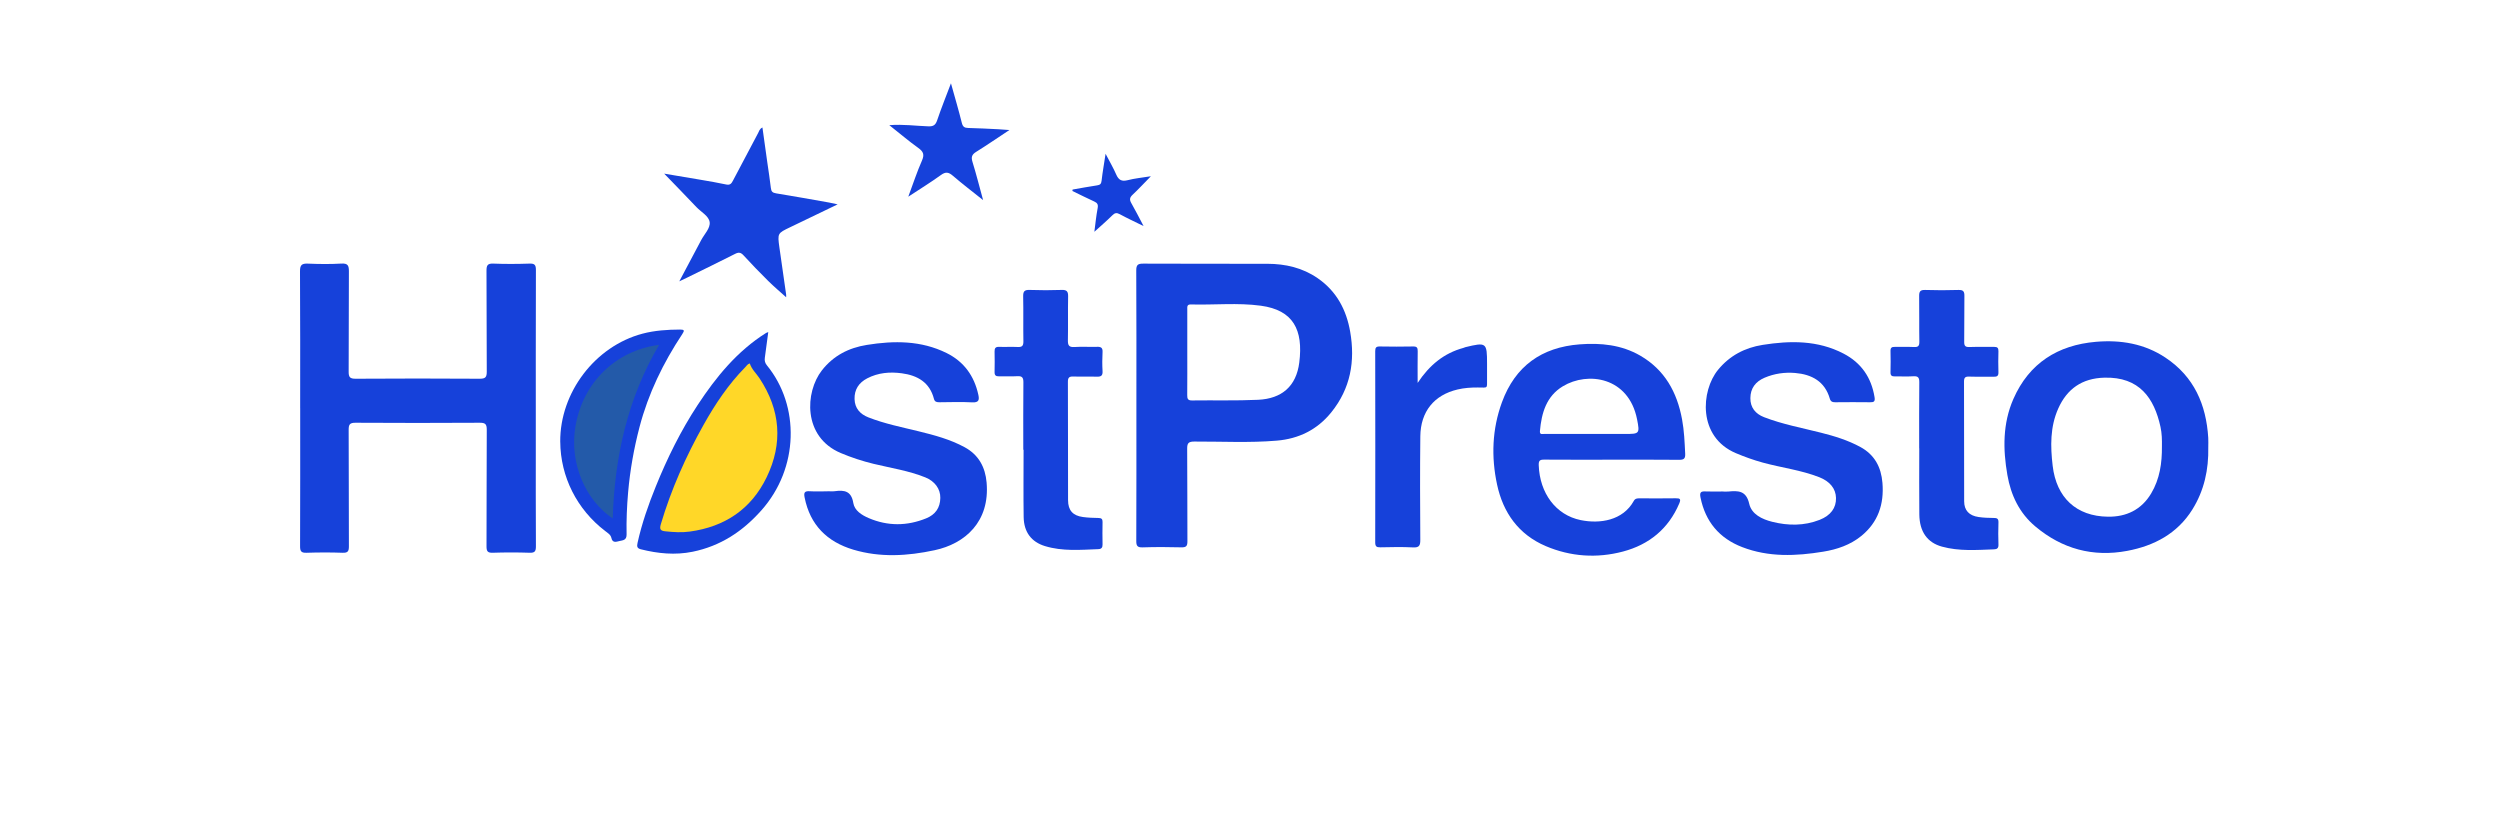 <svg width="300" height="100" viewBox="0 0 300 100" fill="none" xmlns="http://www.w3.org/2000/svg">
<g clip-path="url(#clip0_362_279)">
<path d="M36.02 48.971C36.02 43.499 36.036 38.027 36 32.556C35.994 31.779 36.233 31.606 36.956 31.635C38.289 31.691 39.632 31.707 40.961 31.629C41.757 31.583 41.871 31.881 41.868 32.578C41.839 36.58 41.868 40.582 41.839 44.583C41.832 45.248 41.98 45.451 42.677 45.448C47.638 45.415 52.599 45.415 57.56 45.448C58.248 45.451 58.415 45.268 58.412 44.59C58.379 40.562 58.412 36.531 58.379 32.503C58.376 31.852 58.493 31.603 59.207 31.632C60.648 31.691 62.096 31.681 63.54 31.632C64.149 31.613 64.309 31.779 64.309 32.395C64.286 39.229 64.296 46.06 64.296 52.894C64.296 57.115 64.283 61.333 64.309 65.554C64.312 66.15 64.178 66.353 63.549 66.33C62.079 66.281 60.605 66.281 59.135 66.33C58.493 66.353 58.379 66.13 58.382 65.544C58.405 60.888 58.382 56.234 58.412 51.578C58.415 50.893 58.238 50.726 57.56 50.73C52.599 50.759 47.638 50.762 42.677 50.73C41.983 50.726 41.836 50.92 41.839 51.588C41.868 56.241 41.845 60.897 41.868 65.554C41.868 66.143 41.75 66.353 41.115 66.333C39.671 66.281 38.227 66.284 36.783 66.333C36.161 66.353 36.007 66.16 36.01 65.554C36.033 60.026 36.023 54.502 36.023 48.974L36.02 48.971Z" fill="#1641DA"/>
<path d="M162.023 39.812C161.565 37.176 160.389 34.946 158.117 33.381C156.296 32.127 154.259 31.662 152.098 31.655C147.137 31.639 142.176 31.665 137.211 31.635C136.55 31.632 136.344 31.773 136.35 32.47C136.38 37.86 136.367 43.254 136.367 48.644C136.367 54.034 136.376 59.479 136.354 64.899C136.35 65.485 136.468 65.704 137.11 65.685C138.662 65.632 140.218 65.639 141.77 65.681C142.353 65.695 142.493 65.514 142.49 64.951C142.464 61.248 142.497 57.544 142.461 53.84C142.454 53.156 142.644 52.989 143.322 52.986C146.619 52.973 149.92 53.156 153.211 52.878C155.841 52.655 158.058 51.581 159.751 49.485C162.069 46.617 162.636 43.345 162.023 39.812ZM155.913 43.509C155.553 46.348 153.824 47.845 150.962 47.976C148.325 48.097 145.68 48.018 143.037 48.054C142.539 48.061 142.464 47.841 142.467 47.416C142.484 45.703 142.474 43.987 142.474 42.275V37.133C142.474 36.836 142.418 36.521 142.896 36.534C145.699 36.613 148.515 36.308 151.299 36.685C155.196 37.212 156.411 39.58 155.913 43.509Z" fill="#1641DA"/>
<path d="M264.99 52.537C264.744 48.555 263.291 45.205 259.865 42.923C257.334 41.233 254.472 40.765 251.515 41.017C246.937 41.407 243.489 43.581 241.606 47.877C240.319 50.815 240.345 53.906 240.886 57.001C241.305 59.417 242.317 61.562 244.236 63.17C247.445 65.868 251.155 66.88 255.268 66.104C258.5 65.495 261.277 64.034 263.084 61.14C264.505 58.86 265.049 56.342 264.993 53.68C264.993 53.297 265.013 52.917 264.99 52.537ZM259.43 53.578C259.449 55.556 259.178 57.469 258.143 59.208C256.974 61.176 255.15 62.033 252.956 62.004C249.138 61.955 246.77 59.705 246.321 55.904C246.043 53.559 246.007 51.224 246.989 49.023C248.041 46.666 249.842 45.392 252.52 45.32C256.738 45.202 258.506 47.782 259.259 51.227C259.43 52.007 259.443 52.789 259.43 53.578Z" fill="#1641DA"/>
<path d="M185.306 55.154C188.001 55.177 190.7 55.163 193.398 55.163C196.096 55.163 198.794 55.15 201.493 55.177C202.056 55.183 202.252 55.039 202.223 54.45C202.154 53.064 202.102 51.682 201.846 50.314C201.244 47.065 199.773 44.383 196.83 42.677C194.57 41.371 192.088 41.129 189.56 41.322C184.998 41.672 181.819 43.931 180.231 48.277C179.052 51.506 178.934 54.833 179.651 58.156C180.375 61.526 182.228 64.136 185.48 65.528C188.476 66.805 191.623 67.014 194.753 66.186C197.881 65.357 200.212 63.468 201.509 60.419C201.738 59.879 201.607 59.784 201.073 59.794C199.629 59.82 198.185 59.804 196.741 59.8C196.463 59.8 196.221 59.81 196.054 60.111C194.75 62.466 191.99 62.885 189.684 62.413C186.688 61.798 184.769 59.172 184.648 55.835C184.628 55.288 184.769 55.147 185.306 55.154ZM187.54 46.355C190.546 44.541 195.438 45.238 196.446 50.31C196.794 52.062 196.731 52.075 194.963 52.075H190.634C188.862 52.075 187.094 52.079 185.323 52.069C185.09 52.069 184.75 52.206 184.792 51.715C184.985 49.554 185.562 47.55 187.54 46.355Z" fill="#1641DA"/>
<path d="M206.728 58.985C206.947 58.985 207.167 59.001 207.383 58.985C208.572 58.87 209.544 58.857 209.904 60.445C210.193 61.719 211.45 62.312 212.665 62.616C214.571 63.094 216.493 63.114 218.359 62.381C219.686 61.86 220.35 60.943 220.321 59.758C220.295 58.628 219.581 57.76 218.307 57.262C216.12 56.408 213.782 56.126 211.532 55.511C210.432 55.209 209.364 54.826 208.31 54.381C203.692 52.429 204.118 46.879 206.162 44.383C207.56 42.674 209.374 41.728 211.512 41.387C214.839 40.86 218.133 40.821 221.228 42.432C223.35 43.535 224.568 45.304 224.948 47.671C225.03 48.188 224.863 48.277 224.411 48.27C223.019 48.254 221.631 48.254 220.239 48.27C219.898 48.274 219.682 48.198 219.578 47.838C218.978 45.765 217.413 44.927 215.422 44.757C214.171 44.652 212.933 44.822 211.748 45.327C210.648 45.798 210.055 46.607 210.045 47.773C210.035 48.896 210.644 49.659 211.689 50.062C213.899 50.916 216.228 51.345 218.517 51.925C220.151 52.337 221.755 52.829 223.248 53.641C224.961 54.574 225.74 56.064 225.894 57.947C226.104 60.495 225.374 62.685 223.343 64.326C222.024 65.393 220.462 65.927 218.801 66.199C215.514 66.739 212.242 66.88 209.063 65.652C206.312 64.591 204.649 62.6 204.059 59.696C203.928 59.054 204.128 58.942 204.688 58.972C205.369 59.005 206.05 58.978 206.731 58.978L206.728 58.985Z" fill="#1641DA"/>
<path d="M99.291 58.949C99.593 58.949 99.897 58.982 100.189 58.942C101.335 58.785 102.163 58.923 102.396 60.357C102.543 61.271 103.411 61.814 104.252 62.174C106.538 63.15 108.84 63.134 111.142 62.201C112.246 61.752 112.819 60.937 112.838 59.754C112.858 58.664 112.17 57.741 111.037 57.285C109.033 56.48 106.902 56.162 104.819 55.658C103.47 55.33 102.163 54.901 100.883 54.361C96.311 52.423 96.6 47.042 98.623 44.449C100.005 42.677 101.852 41.737 104.017 41.39C107.288 40.863 110.527 40.85 113.588 42.363C115.674 43.395 116.906 45.107 117.4 47.367C117.531 47.966 117.479 48.323 116.68 48.283C115.376 48.215 114.063 48.257 112.757 48.27C112.429 48.27 112.174 48.244 112.075 47.868C111.561 45.873 110.091 45.042 108.202 44.793C106.777 44.603 105.379 44.721 104.069 45.399C103.054 45.926 102.517 46.748 102.546 47.887C102.576 48.994 103.211 49.695 104.203 50.084C106.155 50.851 108.211 51.257 110.238 51.755C112.138 52.22 114.024 52.724 115.759 53.667C117.443 54.584 118.232 56.057 118.392 57.898C118.805 62.61 115.805 65.243 112.157 66.025C108.896 66.726 105.624 66.926 102.389 65.957C99.246 65.013 97.209 62.996 96.554 59.699C96.439 59.122 96.541 58.91 97.16 58.949C97.864 58.995 98.578 58.959 99.285 58.959L99.291 58.949Z" fill="#1641DA"/>
<path d="M122.794 53.978C122.794 51.283 122.78 48.588 122.807 45.89C122.813 45.333 122.672 45.107 122.083 45.143C121.349 45.189 120.609 45.14 119.876 45.16C119.489 45.169 119.339 45.029 119.349 44.639C119.365 43.823 119.372 43.005 119.349 42.189C119.339 41.773 119.47 41.606 119.905 41.623C120.639 41.652 121.379 41.6 122.112 41.639C122.643 41.669 122.816 41.505 122.807 40.961C122.774 39.164 122.82 37.366 122.78 35.571C122.767 34.959 122.944 34.772 123.56 34.792C124.84 34.838 126.124 34.838 127.404 34.792C128.033 34.769 128.187 34.992 128.174 35.588C128.138 37.33 128.184 39.072 128.148 40.814C128.134 41.43 128.265 41.688 128.943 41.642C129.837 41.58 130.741 41.649 131.642 41.62C132.12 41.603 132.336 41.728 132.306 42.252C132.267 43.011 132.26 43.778 132.306 44.537C132.342 45.11 132.093 45.218 131.589 45.202C130.662 45.169 129.736 45.215 128.809 45.182C128.324 45.166 128.144 45.291 128.148 45.811C128.167 50.55 128.154 55.288 128.167 60.023C128.17 61.244 128.74 61.88 129.955 62.043C130.574 62.129 131.203 62.145 131.828 62.158C132.175 62.164 132.313 62.282 132.306 62.636C132.29 63.533 132.287 64.434 132.306 65.331C132.316 65.711 132.169 65.885 131.802 65.898C129.654 65.979 127.499 66.173 125.394 65.531C123.776 65.036 122.869 63.864 122.839 62.056C122.797 59.361 122.83 56.666 122.83 53.971C122.82 53.971 122.81 53.971 122.797 53.971L122.794 53.978Z" fill="#1641DA"/>
<path d="M230.302 53.798C230.302 51.159 230.286 48.519 230.315 45.88C230.322 45.313 230.175 45.114 229.595 45.153C228.861 45.202 228.125 45.153 227.388 45.169C227.011 45.179 226.847 45.065 226.861 44.662C226.884 43.82 226.884 42.975 226.861 42.13C226.851 41.731 227.001 41.613 227.385 41.626C228.148 41.649 228.911 41.603 229.673 41.642C230.168 41.669 230.328 41.528 230.322 41.014C230.289 39.19 230.328 37.366 230.299 35.545C230.289 34.995 230.417 34.779 231.013 34.795C232.346 34.838 233.685 34.838 235.018 34.795C235.614 34.776 235.738 34.995 235.728 35.542C235.699 37.366 235.735 39.19 235.705 41.011C235.695 41.525 235.856 41.662 236.35 41.642C237.33 41.606 238.312 41.646 239.294 41.626C239.684 41.62 239.822 41.754 239.812 42.144C239.789 42.985 239.782 43.83 239.812 44.675C239.828 45.13 239.628 45.218 239.229 45.209C238.25 45.189 237.267 45.225 236.285 45.192C235.823 45.176 235.682 45.32 235.682 45.785C235.699 50.576 235.686 55.363 235.699 60.154C235.699 61.244 236.295 61.883 237.438 62.043C238.027 62.129 238.63 62.151 239.229 62.155C239.615 62.155 239.831 62.21 239.815 62.682C239.782 63.579 239.785 64.48 239.815 65.377C239.828 65.783 239.638 65.907 239.288 65.921C237.195 65.996 235.096 66.163 233.037 65.596C231.285 65.115 230.341 63.815 230.319 61.722C230.292 59.083 230.312 56.444 230.312 53.804L230.302 53.798Z" fill="#1641DA"/>
<path d="M170.109 45.962C171.556 43.778 173.298 42.379 175.61 41.747C175.688 41.724 175.761 41.682 175.839 41.662C178.37 41.047 178.446 41.105 178.446 43.65C178.446 44.223 178.452 44.793 178.446 45.366C178.426 46.685 178.623 46.505 177.339 46.499C176.517 46.495 175.705 46.548 174.909 46.738C172.096 47.399 170.472 49.384 170.439 52.357C170.393 56.496 170.407 60.632 170.436 64.771C170.439 65.462 170.312 65.731 169.555 65.688C168.252 65.619 166.939 65.652 165.632 65.678C165.18 65.688 165.026 65.564 165.026 65.089C165.039 57.439 165.039 49.79 165.026 42.14C165.026 41.724 165.131 41.567 165.573 41.577C166.909 41.603 168.245 41.603 169.581 41.577C170.027 41.567 170.131 41.731 170.125 42.144C170.102 43.332 170.118 44.524 170.118 45.965L170.109 45.962Z" fill="#1641DA"/>
<path d="M94.331 35.666C93.643 35.044 92.88 34.399 92.17 33.698C91.161 32.703 90.179 31.681 89.222 30.64C88.888 30.276 88.633 30.247 88.201 30.47C86.292 31.442 84.363 32.372 82.441 33.319C82.202 33.436 81.963 33.548 81.514 33.764C82.457 31.989 83.305 30.404 84.14 28.816C84.517 28.099 85.254 27.388 85.159 26.658C85.06 25.921 84.14 25.45 83.58 24.86C82.349 23.56 81.095 22.28 79.703 20.836C81.308 21.108 82.709 21.337 84.111 21.579C85.129 21.756 86.148 21.923 87.156 22.142C87.621 22.244 87.782 22.008 87.958 21.671C88.951 19.771 89.956 17.875 90.965 15.983C91.086 15.757 91.135 15.469 91.492 15.298C91.692 16.723 91.885 18.111 92.078 19.496C92.222 20.518 92.389 21.537 92.504 22.561C92.549 22.981 92.7 23.134 93.136 23.203C95.254 23.544 97.366 23.93 99.482 24.303C99.77 24.356 100.058 24.425 100.517 24.523C98.522 25.482 96.672 26.376 94.819 27.267C93.303 27.994 93.293 27.991 93.528 29.687C93.79 31.57 94.069 33.45 94.334 35.332C94.357 35.483 94.334 35.64 94.334 35.666H94.331Z" fill="#1641DA"/>
<path d="M92.192 39.848C92.051 40.903 91.92 41.918 91.779 42.936C91.73 43.277 91.802 43.565 92.028 43.84C96.01 48.703 95.866 56.185 91.37 61.238C89.101 63.789 86.458 65.524 83.115 66.209C81.012 66.638 78.953 66.428 76.9 65.914C76.431 65.796 76.415 65.56 76.507 65.138C77.024 62.803 77.81 60.557 78.707 58.346C80.082 54.954 81.697 51.679 83.707 48.617C85.924 45.241 88.452 42.14 91.93 39.953C91.995 39.914 92.074 39.894 92.192 39.848Z" fill="#1641DA"/>
<path d="M67.227 53.002C67.191 47.108 71.402 41.551 77.097 40.041C78.567 39.652 80.09 39.553 81.612 39.547C82.113 39.547 82.172 39.645 81.877 40.087C79.588 43.539 77.797 47.222 76.743 51.244C76.068 53.821 75.606 56.427 75.374 59.083C75.227 60.763 75.158 62.446 75.191 64.129C75.204 64.843 74.736 64.83 74.323 64.928C73.95 65.017 73.501 65.187 73.367 64.555C73.281 64.152 72.918 63.953 72.623 63.723C69.231 61.13 67.256 57.213 67.23 53.002H67.227Z" fill="#1641DA"/>
<path d="M114.116 10C114.597 11.729 115.043 13.229 115.419 14.748C115.537 15.22 115.743 15.348 116.192 15.357C117.391 15.383 118.586 15.452 119.781 15.508C120.151 15.524 120.521 15.56 121.124 15.603C119.663 16.569 118.419 17.43 117.135 18.226C116.628 18.54 116.52 18.845 116.693 19.411C117.145 20.878 117.522 22.368 117.973 24.015C116.667 22.971 115.478 22.067 114.348 21.094C113.841 20.656 113.487 20.584 112.911 21.003C111.706 21.877 110.432 22.656 108.994 23.603C109.581 22.028 110.039 20.623 110.632 19.277C110.949 18.557 110.812 18.196 110.196 17.754C109.04 16.926 107.953 15.999 106.715 15.02C108.402 14.889 109.908 15.112 111.414 15.161C112.001 15.181 112.263 15.01 112.456 14.444C112.94 13.009 113.507 11.608 114.116 9.993V10Z" fill="#1641DA"/>
<path d="M128.714 22.745C129.693 22.575 130.669 22.391 131.652 22.244C132.002 22.191 132.146 22.077 132.189 21.7C132.303 20.688 132.483 19.683 132.67 18.455C133.168 19.411 133.606 20.158 133.947 20.944C134.235 21.605 134.605 21.805 135.322 21.622C136.154 21.405 137.019 21.327 138.106 21.15C137.267 22.005 136.609 22.715 135.905 23.377C135.568 23.695 135.519 23.953 135.748 24.356C136.229 25.194 136.662 26.059 137.231 27.13C136.128 26.583 135.234 26.173 134.369 25.702C133.99 25.495 133.777 25.545 133.475 25.843C132.785 26.527 132.044 27.159 131.324 27.814C131.442 26.927 131.534 25.947 131.717 24.985C131.802 24.543 131.681 24.349 131.308 24.179C130.427 23.776 129.559 23.341 128.688 22.918C128.695 22.863 128.704 22.807 128.711 22.751L128.714 22.745Z" fill="#1540DA"/>
<path d="M89.975 43.611C90.198 44.321 90.755 44.806 91.144 45.398C93.656 49.197 93.977 53.182 91.999 57.269C90.142 61.104 86.979 63.212 82.778 63.789C81.805 63.923 80.829 63.861 79.853 63.759C79.244 63.697 79.12 63.514 79.303 62.895C80.541 58.72 82.303 54.774 84.428 50.982C85.826 48.486 87.405 46.122 89.422 44.072C89.589 43.902 89.707 43.676 89.975 43.611Z" fill="#FFD728"/>
<path d="M73.524 62.217C70.279 60.036 68.297 55.602 69.054 51.159C69.958 45.844 73.933 42.049 79.091 41.384C75.308 47.809 73.753 54.82 73.527 62.217H73.524Z" fill="#235AA9"/>
</g>
<defs>
<clipPath id="clip0_362_279">
<rect width="229" height="56.68" fill="white" transform="translate(36 10)"/>
</clipPath>
</defs>
</svg>
